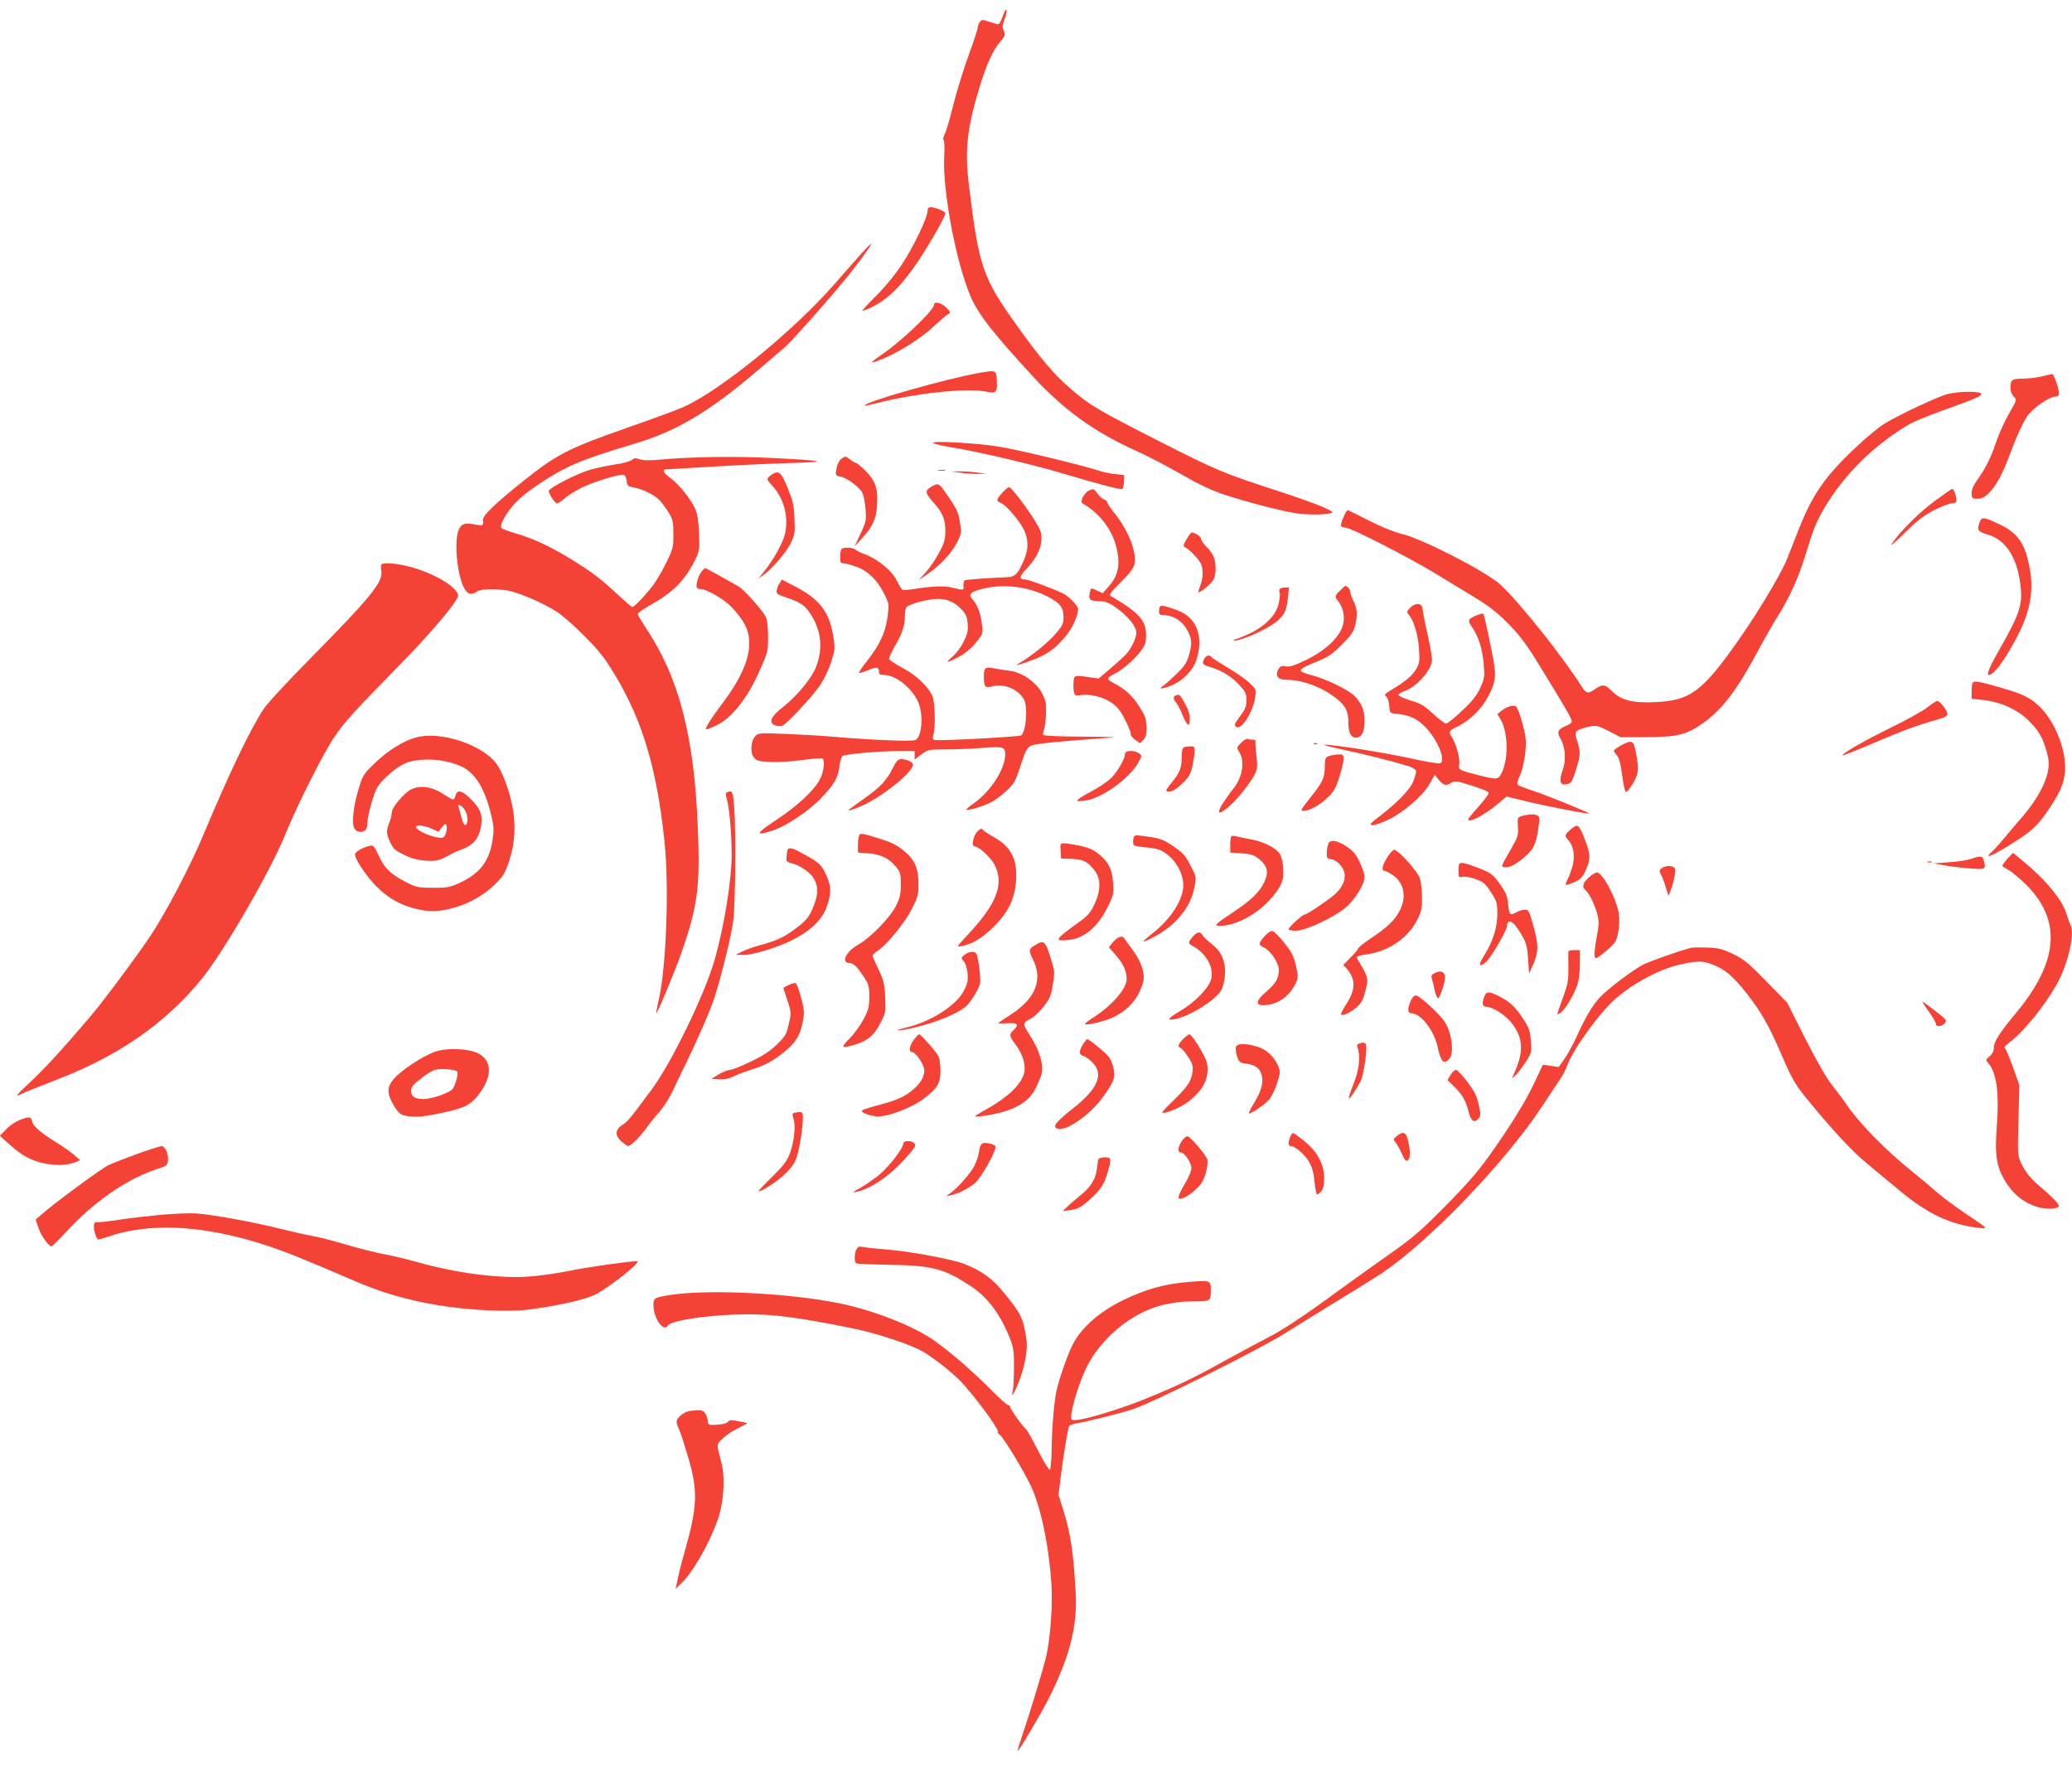 <?xml version="1.0" standalone="no"?>
<!DOCTYPE svg PUBLIC "-//W3C//DTD SVG 20010904//EN"
 "http://www.w3.org/TR/2001/REC-SVG-20010904/DTD/svg10.dtd">
<svg version="1.0" xmlns="http://www.w3.org/2000/svg"
 width="1280pt" height="1094pt" viewBox="0 0 1280 1094"
 preserveAspectRatio="xMidYMid meet">
<g transform="translate(0,1094) scale(0.1,-0.1)"
fill="#f44336" stroke="none">
<path d="M6196 10843 c-10 -29 -23 -53 -29 -53 -7 0 -32 7 -57 16 -41 14 -45
14 -57 -2 -7 -10 -13 -25 -13 -34 0 -10 -25 -86 -56 -171 -31 -85 -73 -221
-94 -304 -20 -82 -44 -164 -53 -182 -9 -17 -13 -34 -8 -37 5 -4 7 -50 4 -104
-11 -206 72 -650 162 -861 46 -110 140 -230 389 -500 192 -207 379 -341 632
-455 66 -29 190 -94 277 -144 119 -68 188 -101 280 -131 124 -41 315 -91 421
-110 65 -12 187 -13 225 -2 21 6 16 10 -45 38 -38 17 -148 56 -244 88 -380
124 -398 131 -765 317 -387 197 -433 224 -552 327 -102 88 -183 183 -329 387
-215 299 -237 365 -299 876 -26 211 -10 352 67 602 44 143 82 227 129 281 28
32 30 38 20 64 -10 22 -9 36 4 69 9 22 15 49 13 59 -3 11 -11 -2 -22 -34z"/>
<path d="M5730 9638 c0 -43 -88 -226 -160 -334 -46 -69 -106 -141 -162 -196
-49 -49 -85 -88 -79 -88 7 0 38 13 71 30 90 46 177 134 273 278 76 114 167
275 167 295 0 11 -64 37 -90 37 -14 0 -20 -7 -20 -22z"/>
<path d="M5329 9382 c-24 -26 -98 -110 -164 -186 -260 -300 -725 -678 -955
-776 -41 -17 -195 -74 -342 -125 -359 -126 -428 -162 -633 -325 -185 -148
-258 -219 -252 -247 6 -31 0 -33 -57 -22 -58 11 -80 1 -95 -42 -27 -77 -4
-286 39 -357 21 -35 45 -40 76 -17 25 19 142 20 215 1 78 -21 214 -82 284
-129 33 -22 110 -90 170 -151 91 -92 123 -134 187 -241 169 -282 256 -577 303
-1024 29 -274 12 -764 -34 -971 -11 -47 -18 -86 -16 -88 5 -6 115 258 155 373
100 289 116 406 101 770 -23 574 -117 931 -325 1242 -25 37 -46 73 -46 80 0 6
33 30 73 52 145 81 215 152 279 278 30 61 30 66 26 170 -3 81 -10 119 -25 153
-28 60 -105 155 -153 188 -39 27 -52 52 -27 52 6 0 129 8 272 16 143 9 361 19
485 23 263 7 237 15 -110 32 -221 11 -501 7 -687 -11 -64 -6 -102 -5 -122 3
-24 9 -33 8 -48 -5 -10 -8 -55 -21 -100 -27 -45 -7 -114 -21 -154 -32 -79 -22
-259 -114 -259 -132 0 -19 39 -77 51 -77 6 0 27 14 46 30 19 17 65 46 102 65
76 38 244 90 266 81 7 -2 15 -20 17 -38 3 -30 7 -33 44 -40 52 -8 132 -48 160
-80 12 -12 36 -45 53 -72 28 -46 31 -57 31 -136 0 -82 -2 -91 -44 -176 -24
-49 -60 -111 -81 -139 -46 -61 -116 -135 -128 -135 -5 0 -45 34 -89 75 -105
99 -171 148 -298 225 -128 78 -229 124 -332 154 -43 12 -83 27 -89 33 -7 7 -5
22 9 50 40 78 99 139 203 210 180 122 271 161 613 263 265 79 471 204 790 480
54 47 111 95 127 108 48 39 349 380 436 496 116 151 136 190 52 98z"/>
<path d="M5770 9057 c0 -34 -208 -232 -330 -313 -75 -51 -68 -55 22 -17 104
45 227 123 303 194 39 36 80 71 91 77 18 10 18 12 -10 41 -30 31 -76 42 -76
18z"/>
<path d="M6055 8637 c-195 -32 -731 -185 -713 -203 2 -2 37 6 78 16 225 59
546 94 662 72 75 -14 79 -10 76 68 -3 63 -5 64 -103 47z"/>
<path d="M12615 8615 c-27 -7 -80 -14 -116 -14 -72 -1 -79 -6 -79 -62 0 -16 9
-38 20 -49 20 -20 20 -20 -30 -107 -27 -47 -61 -123 -76 -167 -33 -99 -65
-164 -115 -235 -27 -37 -39 -65 -39 -88 0 -34 5 -37 50 -33 52 4 125 106 176
247 47 127 88 218 117 261 33 49 137 122 174 122 14 0 23 6 23 16 0 33 -32
124 -43 123 -7 -1 -34 -7 -62 -14z"/>
<path d="M12033 8506 c-59 -15 -286 -121 -386 -180 -79 -48 -262 -217 -345
-319 -82 -101 -133 -191 -192 -342 -28 -71 -60 -152 -71 -180 -36 -90 -178
-327 -295 -494 -228 -325 -301 -379 -520 -389 -142 -6 -210 12 -267 69 -43 43
-57 44 -109 8 -38 -27 -50 -24 -80 24 -114 181 -383 518 -499 625 -87 80 -476
280 -604 312 -48 11 -130 44 -205 82 -69 35 -128 65 -133 66 -10 5 -49 -86
-42 -98 3 -6 17 -10 29 -10 31 0 392 -185 551 -282 50 -30 126 -77 170 -103
151 -91 185 -115 254 -180 82 -78 131 -140 205 -260 191 -311 216 -355 216
-374 0 -6 -15 -17 -32 -24 -55 -23 -62 -39 -38 -80 29 -49 36 -130 16 -187
-28 -79 -20 -106 28 -94 22 5 30 19 51 86 29 93 30 107 9 178 -15 50 -15 55 1
66 10 7 40 18 68 24 49 10 54 9 126 -27 l74 -38 161 1 c191 1 246 15 349 88
117 83 207 203 338 446 39 74 94 169 120 211 70 108 132 247 172 379 48 157
66 203 114 286 124 212 315 400 533 526 25 14 108 48 185 76 222 80 255 94
255 108 0 18 -133 18 -207 0z"/>
<path d="M5765 8203 c6 -6 60 -18 120 -28 136 -21 478 -101 645 -150 277 -82
395 -113 404 -105 5 5 9 26 10 47 l1 38 -55 6 c-31 3 -78 13 -105 22 -105 34
-485 126 -605 146 -138 24 -432 40 -415 24z"/>
<path d="M5194 8102 c-12 -10 -24 -36 -27 -59 -7 -39 -6 -41 24 -47 41 -8 117
-64 136 -100 8 -15 17 -61 20 -102 5 -68 4 -77 -31 -151 l-36 -78 41 45 c70
76 92 123 97 206 7 105 -10 154 -71 215 -27 27 -54 49 -59 49 -5 0 -21 9 -35
20 -31 24 -32 24 -59 2z"/>
<path d="M5798 8033 c12 -2 30 -2 40 0 9 3 -1 5 -23 4 -22 0 -30 -2 -17 -4z"/>
<path d="M5930 8020 c30 -5 80 -8 110 -8 l55 1 -55 7 c-30 5 -80 8 -110 8
l-55 -1 55 -7z"/>
<path d="M4762 8004 c-28 -20 -28 -26 6 -61 73 -79 104 -190 83 -295 -12 -58
-69 -161 -130 -238 l-36 -44 31 22 c54 37 141 139 169 197 25 51 27 62 23 152
-4 85 -10 110 -43 191 -41 99 -55 110 -103 76z"/>
<path d="M5761 7937 c-49 -25 -48 -41 1 -96 61 -68 78 -107 78 -181 0 -52 -6
-73 -37 -132 -20 -38 -57 -93 -82 -121 l-46 -51 64 44 c77 54 143 127 177 196
23 47 24 56 15 112 -11 68 -17 82 -75 167 -55 81 -57 82 -95 62z"/>
<path d="M6191 7895 c-36 -41 -38 -51 -12 -60 32 -10 121 -113 148 -171 30
-67 27 -129 -13 -210 -30 -64 -47 -78 -93 -80 -141 -6 -254 -15 -262 -20 -5
-3 -8 -18 -7 -32 3 -30 1 -30 -72 -12 -45 12 -122 9 -234 -9 -32 -5 -63 -8
-70 -5 -6 2 -22 28 -36 57 -29 60 -117 133 -196 162 -27 10 -53 23 -59 29 -14
15 -78 17 -87 3 -4 -7 -8 -29 -8 -49 0 -32 3 -38 20 -38 11 0 46 -9 77 -20 72
-25 134 -84 175 -168 31 -62 31 -64 21 -143 -13 -97 -50 -176 -128 -274 -31
-38 -52 -71 -47 -73 5 -1 30 7 56 18 52 22 66 20 66 -11 0 -15 7 -19 30 -19
73 0 173 -79 212 -167 34 -77 24 -216 -17 -235 -23 -10 -263 -1 -527 22 -58 5
-182 12 -275 16 -162 6 -169 6 -187 -14 -28 -32 -33 -102 -9 -131 17 -21 30
-25 99 -28 43 -3 132 2 198 11 65 9 122 13 127 10 16 -10 9 -77 -13 -123 -33
-69 -138 -168 -273 -257 -129 -85 -134 -102 -19 -64 89 30 228 125 307 210 74
80 93 114 103 187 3 29 12 57 18 62 15 12 229 31 350 31 l96 0 0 -26 0 -26 42
31 c41 31 44 31 162 31 67 1 168 5 226 10 115 9 130 5 130 -39 0 -94 -93 -236
-205 -312 -19 -13 -35 -27 -35 -31 0 -9 86 15 140 39 25 11 71 43 102 72 53
49 59 58 93 162 33 99 40 111 68 123 29 12 171 26 452 46 95 6 77 7 -132 9
-134 0 -244 5 -247 10 -4 5 -2 21 4 36 6 15 11 59 12 99 2 60 -2 79 -25 124
-35 66 -123 128 -195 137 -26 3 -69 10 -96 15 -61 13 -69 6 -68 -56 0 -57 9
-66 49 -55 73 21 165 -17 199 -81 24 -46 14 -187 -16 -221 -8 -9 -502 -35
-534 -29 -14 3 -16 9 -9 35 14 56 8 209 -9 242 -34 63 -99 124 -180 167 -44
24 -83 49 -85 56 -3 6 13 42 35 80 44 74 62 126 62 187 0 22 4 46 9 53 12 19
135 52 194 52 59 0 103 -19 147 -65 27 -28 34 -44 38 -88 3 -45 -1 -63 -26
-114 -17 -33 -48 -74 -69 -91 -49 -40 -34 -40 42 1 38 20 75 52 103 86 44 54
44 56 38 113 -7 67 -28 123 -58 155 -29 31 -13 47 65 66 126 31 275 14 395
-47 80 -40 102 -68 102 -130 0 -38 -6 -52 -51 -104 -43 -51 -158 -144 -224
-180 -29 -17 -15 -14 46 7 118 40 170 74 241 159 42 49 78 128 78 171 0 18
-57 76 -92 94 -60 30 -215 87 -236 87 -38 0 -35 22 11 68 58 60 90 125 91 183
1 38 -7 58 -44 117 -61 96 -143 201 -156 202 -7 0 -26 -16 -43 -35z"/>
<path d="M6723 7907 c-12 -7 -28 -25 -35 -41 -10 -26 -10 -31 6 -40 100 -60
173 -154 201 -261 28 -109 15 -180 -46 -248 l-37 -42 -36 17 c-36 17 -36 17
-42 -6 -12 -49 -3 -59 53 -60 44 -1 61 -7 110 -42 70 -49 123 -115 123 -152 0
-33 -31 -99 -62 -132 -13 -14 -56 -54 -97 -89 l-74 -63 -51 7 c-99 15 -101 15
-104 -29 -2 -22 -1 -50 3 -63 5 -21 10 -23 39 -18 55 11 143 -11 195 -48 35
-25 55 -51 83 -107 21 -41 36 -80 34 -86 -3 -6 9 -22 26 -34 l30 -22 21 20
c16 17 20 33 19 80 -1 53 -6 68 -46 130 -43 67 -87 107 -164 146 -38 20 -35
29 20 57 48 25 121 89 160 143 23 32 28 49 28 94 0 88 -45 138 -215 238 -16 9
-10 18 57 85 51 50 79 86 85 109 20 73 -37 217 -128 327 -21 26 -39 53 -39 60
0 6 -9 14 -20 18 -11 3 -29 19 -40 36 -23 31 -24 32 -57 16z"/>
<path d="M11955 7847 c-98 -72 -211 -184 -265 -262 -18 -26 9 -4 75 61 83 82
120 110 185 143 45 23 93 41 106 41 12 0 26 5 29 10 7 12 -13 80 -24 80 -4 0
-52 -33 -106 -73z"/>
<path d="M12230 7714 c-19 -49 -13 -58 50 -77 110 -32 179 -137 201 -306 16
-126 -1 -177 -132 -409 -57 -99 -79 -152 -64 -152 32 0 93 81 172 229 81 152
107 280 84 417 -28 166 -74 233 -200 290 -88 41 -99 41 -111 8z"/>
<path d="M7330 7608 c-23 -41 -23 -42 -4 -52 29 -17 85 -77 95 -103 13 -36 11
-89 -6 -130 -8 -20 -13 -38 -11 -41 7 -7 73 46 90 73 20 30 21 105 2 148 -7
18 -28 45 -45 61 -17 17 -31 37 -31 46 0 15 -37 40 -59 40 -4 0 -18 -19 -31
-42z"/>
<path d="M2357 7453 c-4 -3 -4 -22 -1 -42 10 -67 -65 -160 -436 -536 -141
-143 -273 -285 -292 -316 -83 -126 -215 -403 -370 -773 -81 -195 -235 -488
-330 -630 -89 -132 -300 -416 -375 -502 -174 -204 -279 -318 -366 -399 -92
-86 -100 -97 -47 -70 16 8 110 46 209 84 384 148 669 346 893 618 138 169 429
670 523 904 72 176 226 483 296 589 62 94 119 157 440 485 176 181 329 364
329 395 0 51 -153 142 -304 180 -78 20 -157 26 -169 13z"/>
<path d="M4336 7411 c-20 -22 -40 -87 -31 -101 3 -6 15 -10 27 -10 33 0 140
-62 184 -107 23 -24 56 -63 72 -89 80 -120 42 -285 -114 -494 -84 -112 -119
-168 -112 -176 2 -2 31 9 64 25 96 45 195 172 271 347 46 105 48 112 48 204
-1 64 -6 103 -15 121 -25 44 -133 165 -165 184 -49 29 -203 115 -208 115 -2 0
-12 -8 -21 -19z"/>
<path d="M4816 7337 c-8 -12 -16 -32 -18 -45 -3 -20 5 -26 63 -45 86 -29 114
-48 149 -105 64 -101 75 -210 31 -323 -26 -68 -117 -179 -204 -247 -75 -58
-92 -97 -49 -113 13 -5 33 -7 43 -4 27 9 189 183 237 254 23 35 53 99 67 143
25 80 25 80 10 171 -24 140 -87 219 -234 294 l-81 42 -14 -22z"/>
<path d="M8278 7291 c-32 -30 -33 -38 -15 -60 32 -37 46 -95 35 -145 -16 -76
-103 -161 -225 -221 -76 -37 -104 -46 -130 -42 -29 5 -35 2 -47 -21 -20 -39
-1 -62 52 -62 99 0 224 -47 310 -117 56 -45 72 -79 72 -151 0 -67 22 -99 60
-87 27 9 40 43 40 107 0 58 -21 107 -62 148 -39 39 -176 105 -263 128 -45 11
-70 23 -70 31 0 9 37 29 90 50 78 31 100 45 162 106 55 54 74 80 83 115 18 66
15 110 -9 157 -11 23 -21 51 -21 62 0 14 -24 36 -33 30 -1 -1 -14 -13 -29 -28z"/>
<path d="M7905 7300 c-3 -5 -3 -15 0 -20 4 -6 1 -35 -5 -65 -15 -74 -83 -144
-185 -191 -41 -19 -79 -34 -86 -34 -7 0 -10 -3 -6 -6 9 -9 104 24 177 63 117
61 146 97 156 196 l7 67 -26 0 c-14 0 -29 -4 -32 -10z"/>
<path d="M8711 7185 c-21 -23 -22 -27 -8 -43 31 -35 58 -126 63 -212 5 -76 3
-89 -18 -125 -24 -40 -69 -78 -154 -128 -40 -24 -44 -30 -31 -40 10 -7 17 -31
19 -57 3 -40 6 -45 28 -48 91 -9 131 -24 183 -72 81 -74 145 -220 103 -236 -9
-3 -89 10 -178 30 -159 35 -483 87 -536 85 -15 0 36 -14 113 -30 129 -27 296
-69 405 -102 25 -8 46 -21 48 -30 2 -8 -7 -38 -18 -66 -23 -53 -97 -129 -210
-216 -53 -40 -61 -50 -44 -53 11 -2 54 12 95 31 96 45 220 151 261 225 l31 55
26 -32 c29 -34 46 -38 77 -17 19 13 32 12 124 -17 57 -18 105 -37 107 -44 2
-6 -25 -44 -61 -84 -37 -40 -66 -77 -66 -82 0 -24 101 28 177 92 l60 50 119
-29 c112 -28 386 -81 391 -76 5 4 -255 110 -342 139 -49 16 -94 33 -99 38 -6
6 -1 26 12 55 26 53 45 181 36 239 -11 72 -47 187 -61 192 -20 8 -57 -4 -87
-28 l-26 -21 19 -31 c46 -75 51 -233 12 -323 -23 -52 -28 -53 -144 -24 -120
30 -130 35 -123 66 8 30 -17 125 -45 170 -22 36 -20 39 47 72 69 35 142 109
179 182 44 86 48 118 32 215 -13 76 -58 286 -63 293 -5 7 -73 -19 -84 -33 -8
-10 -5 -22 14 -50 40 -58 64 -136 72 -227 6 -79 5 -89 -21 -147 -22 -47 -47
-80 -112 -141 -46 -44 -91 -80 -100 -80 -8 0 -44 27 -80 60 -54 51 -75 63
-138 82 -41 12 -75 28 -75 34 0 7 15 17 33 23 70 23 158 115 172 181 4 16 -5
77 -21 146 -15 66 -30 139 -33 164 -5 39 -9 45 -31 48 -16 1 -33 -7 -49 -23z"/>
<path d="M7167 7194 c-4 -4 -7 -18 -7 -31 0 -17 6 -23 24 -23 66 0 127 -41
157 -105 23 -49 23 -76 3 -146 -12 -42 -29 -67 -73 -110 -31 -30 -67 -63 -80
-72 -38 -25 -22 -27 38 -5 77 29 144 98 165 170 41 142 -4 254 -119 297 -73
27 -99 33 -108 25z"/>
<path d="M7440 6871 c-16 -31 -12 -37 33 -51 73 -22 131 -56 180 -109 42 -45
47 -55 47 -97 0 -39 -7 -56 -40 -100 -33 -44 -37 -54 -25 -64 32 -26 107 91
119 184 6 48 5 50 -36 88 -24 22 -84 64 -135 94 -50 30 -95 58 -98 64 -10 16
-34 11 -45 -9z"/>
<path d="M12187 6723 c-4 -3 -7 -27 -7 -53 l0 -47 66 -7 c109 -11 215 -58 283
-125 66 -64 92 -110 116 -200 13 -49 14 -73 6 -118 -15 -77 -73 -181 -156
-277 -39 -44 -90 -106 -115 -136 -25 -30 -58 -67 -75 -82 -49 -44 -10 -32 88
28 152 93 189 125 255 222 72 105 97 158 107 228 18 133 -58 331 -164 427 -56
51 -103 72 -243 112 -125 36 -150 40 -161 28z"/>
<path d="M7263 6643 c-17 -6 -16 -23 3 -44 8 -9 26 -43 39 -75 29 -72 45 -80
45 -25 0 28 -10 60 -31 96 -31 55 -34 58 -56 48z"/>
<path d="M11905 6569 c-27 -22 -129 -78 -225 -125 -162 -79 -306 -162 -297
-171 2 -2 88 32 190 76 179 77 278 113 400 147 43 12 57 20 57 34 0 22 -47 80
-63 79 -7 0 -34 -18 -62 -40z"/>
<path d="M2570 6384 c-78 -21 -174 -81 -256 -160 -68 -66 -73 -73 -99 -159
-32 -103 -43 -211 -26 -243 13 -24 50 -29 69 -10 7 7 12 27 12 45 0 45 38 181
61 219 29 48 115 123 167 146 92 41 258 31 362 -22 80 -41 138 -140 176 -302
15 -65 16 -89 7 -147 -20 -131 -77 -206 -202 -265 -61 -28 -74 -31 -166 -31
-95 1 -103 2 -170 37 -93 48 -130 84 -166 163 -29 61 -33 64 -57 59 -40 -10
-82 -33 -88 -49 -9 -22 65 -134 131 -201 73 -72 135 -108 230 -135 91 -25 155
-24 253 4 99 29 179 75 253 147 49 48 59 66 84 140 37 111 43 225 20 340 -21
105 -63 215 -99 263 -91 119 -348 202 -496 161z"/>
<path d="M7667 6351 c-27 -27 -28 -31 -14 -53 39 -59 25 -155 -32 -228 -109
-140 -121 -193 -26 -110 54 47 141 158 161 206 12 27 13 50 5 111 -5 43 -7 81
-5 85 3 4 -4 8 -15 8 -10 0 -25 2 -33 5 -7 2 -26 -8 -41 -24z"/>
<path d="M10035 6346 c-16 -8 -39 -21 -50 -29 -18 -14 -19 -17 -4 -34 22 -24
29 -50 43 -152 6 -47 16 -86 21 -85 6 0 25 25 43 54 35 60 38 87 18 190 -13
71 -22 78 -71 56z"/>
<path d="M8118 6343 c7 -3 16 -2 19 1 4 3 -2 6 -13 5 -11 0 -14 -3 -6 -6z"/>
<path d="M7313 6323 c-8 -3 -13 -25 -13 -58 0 -66 -11 -97 -54 -150 -49 -61
-51 -65 -21 -65 18 0 43 16 77 48 42 40 52 57 64 107 7 33 14 75 14 93 0 29
-3 32 -27 31 -16 0 -34 -3 -40 -6z"/>
<path d="M6950 6282 c0 -31 -50 -116 -90 -153 -22 -20 -70 -52 -107 -72 -38
-20 -77 -43 -88 -52 -19 -15 -17 -16 32 -12 101 8 284 138 338 241 20 37 20
38 1 52 -29 21 -86 19 -86 -4z"/>
<path d="M8210 6269 c-23 -8 -25 -14 -26 -67 0 -68 -13 -94 -94 -196 -54 -68
-58 -76 -38 -76 38 1 100 35 150 83 39 38 51 59 72 127 14 44 26 94 26 111 0
26 -3 29 -32 28 -18 0 -44 -5 -58 -10z"/>
<path d="M5517 6198 c-39 -79 -77 -120 -182 -194 -52 -37 -95 -68 -95 -70 0
-7 68 18 114 42 131 68 286 198 286 240 0 16 -39 34 -74 34 -18 0 -29 -12 -49
-52z"/>
<path d="M2544 6065 c-45 -20 -124 -113 -124 -146 0 -15 -7 -43 -15 -62 -20
-48 -19 -69 6 -122 18 -38 31 -50 83 -75 43 -22 83 -33 132 -37 69 -5 91 0
164 42 14 8 47 22 74 32 56 21 91 61 104 121 18 77 5 119 -53 179 -57 59 -91
69 -101 28 -3 -14 -10 -25 -15 -25 -5 0 -34 17 -65 37 -63 42 -136 53 -190 28z
m335 -144 c14 -33 12 -73 -5 -78 -6 -2 -15 16 -21 39 -6 24 -15 54 -19 67 -6
21 -5 22 13 13 11 -6 26 -24 32 -41z m-119 -99 c0 -16 -6 -36 -13 -46 -11 -15
-19 -16 -62 -6 -52 12 -115 45 -115 61 0 15 53 10 97 -11 l43 -19 17 24 c24
32 33 31 33 -3z"/>
<path d="M4486 6041 c-3 -5 -1 -22 4 -37 15 -47 30 -215 30 -345 0 -158 -47
-447 -107 -654 -62 -214 -266 -634 -390 -800 -130 -175 -147 -196 -180 -216
-44 -28 -45 -67 -2 -103 17 -14 34 -26 39 -26 16 0 69 51 107 103 20 29 59 77
86 107 26 30 64 89 83 130 19 41 50 107 69 145 85 172 165 357 190 435 48 155
104 384 115 474 13 110 17 541 6 689 -7 94 -10 107 -26 107 -11 0 -21 -4 -24
-9z"/>
<path d="M9404 5899 c-30 -8 -30 -9 -27 -66 4 -55 1 -63 -51 -153 -54 -93 -54
-95 -31 -98 30 -4 68 16 123 63 55 48 70 77 84 170 10 65 10 78 -3 86 -17 11
-54 10 -95 -2z"/>
<path d="M9701 5814 c-36 -30 -38 -38 -12 -65 31 -34 42 -97 27 -154 -7 -28
-21 -65 -30 -83 -10 -19 -15 -36 -13 -39 3 -2 26 5 51 16 39 17 51 29 71 73
32 68 31 102 -2 185 -40 104 -45 107 -92 67z"/>
<path d="M6031 5794 c-22 -29 -29 -84 -9 -84 26 0 99 -68 123 -114 59 -117 13
-238 -161 -425 -77 -83 -78 -83 -44 -76 68 14 118 43 189 110 97 92 141 181
148 298 8 127 -32 206 -134 263 -35 20 -65 40 -69 45 -9 15 -22 10 -43 -17z"/>
<path d="M5306 5774 c-3 -9 -6 -35 -6 -58 l0 -43 65 -5 c77 -7 128 -31 169
-82 28 -34 31 -45 31 -109 0 -59 -5 -83 -29 -132 -36 -73 -159 -199 -237 -243
-74 -42 -105 -111 -51 -112 25 -1 44 -19 85 -80 34 -50 37 -60 37 -127 0 -63
-4 -80 -35 -140 -20 -37 -59 -92 -88 -120 -56 -58 -52 -62 34 -37 79 24 119
57 158 134 33 65 34 69 29 162 -4 83 -10 104 -42 171 -20 41 -36 79 -36 84 0
4 14 17 31 28 56 36 168 173 211 258 38 74 42 89 42 153 0 100 -22 152 -91
208 -43 36 -76 52 -153 76 -113 35 -116 35 -124 14z"/>
<path d="M7007 5773 c-4 -3 -7 -18 -7 -33 0 -26 2 -27 69 -34 86 -8 109 -16
156 -57 50 -44 85 -116 85 -177 0 -91 -77 -211 -195 -302 -30 -23 -53 -45 -51
-47 3 -3 39 15 82 38 127 73 211 180 233 298 12 62 12 64 -21 127 -36 71 -48
85 -125 136 -40 27 -68 38 -128 47 -89 13 -90 13 -98 4z"/>
<path d="M7607 5773 c-4 -3 -7 -27 -7 -53 l0 -47 71 -5 c59 -5 76 -10 107 -35
52 -43 61 -81 32 -143 -29 -62 -82 -113 -197 -189 -102 -67 -116 -81 -80 -81
100 0 230 69 317 167 67 76 83 116 77 190 -2 35 -12 74 -20 87 -25 38 -104 78
-183 91 -39 7 -80 16 -91 19 -11 3 -22 3 -26 -1z"/>
<path d="M8211 5736 c-7 -8 -13 -34 -14 -58 -2 -40 0 -43 25 -46 35 -4 76 -46
84 -87 8 -45 -18 -96 -69 -138 -59 -47 -164 -117 -177 -117 -13 0 -100 -79
-100 -91 0 -5 21 -9 46 -9 61 0 237 83 312 147 53 46 112 143 112 185 0 29
-40 121 -63 147 -53 57 -135 93 -156 67z"/>
<path d="M6552 5683 l3 -47 62 -2 c73 -3 101 -16 142 -68 43 -54 43 -125 2
-213 -24 -51 -41 -71 -93 -108 -154 -111 -159 -121 -68 -112 96 8 182 80 242
202 38 77 39 83 34 154 -7 85 -27 124 -90 176 -32 26 -61 38 -115 50 -40 8
-84 15 -97 15 -24 0 -25 -3 -22 -47z"/>
<path d="M4867 5693 c-5 -8 -10 -50 -8 -69 1 -6 15 -14 33 -18 48 -10 115 -56
137 -97 26 -46 26 -90 1 -157 -29 -76 -45 -96 -114 -148 -71 -54 -113 -74
-220 -103 -43 -12 -94 -30 -114 -41 l-37 -19 51 -1 c53 0 212 48 294 90 121
61 191 129 219 213 28 80 26 125 -5 191 -31 65 -39 73 -131 125 -71 40 -97 48
-106 34z"/>
<path d="M8570 5643 c-32 -50 -38 -83 -17 -83 8 0 32 -13 55 -29 67 -49 82
-132 39 -217 -30 -58 -75 -102 -181 -173 -42 -28 -76 -56 -76 -61 0 -5 -21
-30 -46 -55 l-46 -47 20 -21 c57 -64 58 -129 1 -217 -22 -34 -38 -65 -35 -67
11 -11 54 8 93 41 35 30 43 46 58 104 15 63 15 72 1 106 -9 21 -25 50 -36 67
-12 16 -19 33 -16 38 3 4 27 11 53 14 135 16 260 100 317 212 27 52 31 70 31
140 0 44 -7 98 -14 120 -15 43 -134 175 -158 175 -7 0 -27 -21 -43 -47z"/>
<path d="M12401 5635 c-17 -20 -31 -39 -31 -43 0 -4 17 -16 38 -27 20 -11 69
-52 108 -90 222 -221 202 -477 -64 -796 -103 -124 -135 -176 -135 -213 0 -20
-9 -37 -26 -52 -25 -21 -25 -23 -9 -41 51 -56 69 -184 54 -383 -15 -195 -3
-267 65 -368 45 -67 104 -112 179 -137 55 -18 131 -17 138 3 4 13 -38 56 -140
143 -34 30 -65 69 -83 105 -33 65 -32 53 -24 344 l4 155 -39 110 c-22 61 -44
114 -50 118 -7 5 0 16 19 30 92 67 226 231 304 372 66 120 109 305 83 358 -6
12 -18 45 -27 74 -24 77 -110 186 -224 286 -56 48 -103 87 -105 87 -2 0 -18
-16 -35 -35z"/>
<path d="M12175 5633 c-21 -7 -82 -17 -135 -20 l-95 -7 65 -12 c36 -7 107 -15
158 -19 100 -8 102 -7 86 53 -7 25 -22 26 -79 5z"/>
<path d="M11908 5613 c6 -2 18 -2 25 0 6 3 1 5 -13 5 -14 0 -19 -2 -12 -5z"/>
<path d="M9010 5564 c0 -45 1 -46 27 -41 15 3 51 -4 81 -15 46 -17 59 -28 93
-81 36 -56 39 -65 39 -133 0 -83 -29 -175 -81 -256 -38 -60 -34 -79 9 -43 33
28 132 197 132 227 0 26 19 32 40 13 11 -10 34 -43 52 -74 27 -48 33 -69 38
-146 l6 -90 22 49 c37 82 38 124 6 241 -27 98 -31 105 -54 105 -14 -1 -36 -7
-50 -15 -41 -24 -47 -18 -53 46 -4 49 -13 72 -42 114 -50 73 -62 82 -151 116
-109 40 -114 39 -114 -17z"/>
<path d="M10266 5577 c-16 -12 -17 -17 -6 -38 8 -13 21 -49 30 -79 l17 -55 12
30 c20 49 34 122 28 139 -8 20 -56 21 -81 3z"/>
<path d="M9815 5519 c-38 -34 -44 -59 -19 -80 22 -18 59 -95 73 -152 9 -39 9
-63 -4 -129 -17 -91 -19 -138 -6 -138 12 0 99 72 116 97 26 38 37 143 20 206
-26 98 -99 227 -130 227 -8 0 -30 -14 -50 -31z"/>
<path d="M7811 5155 c-38 -43 -38 -52 -6 -67 43 -19 95 -96 95 -140 0 -53 -19
-85 -79 -136 -61 -52 -68 -82 -18 -82 87 0 161 51 203 138 14 31 14 40 0 105
-14 60 -25 83 -72 142 -31 39 -64 71 -73 73 -11 2 -31 -12 -50 -33z"/>
<path d="M7373 5158 c-34 -39 -35 -46 -6 -62 87 -46 137 -140 113 -212 -18
-53 -101 -138 -183 -186 -83 -50 -93 -63 -43 -55 87 14 249 113 289 177 11 18
21 56 24 93 7 84 -20 149 -83 196 -25 19 -49 42 -55 53 -13 24 -31 23 -56 -4z"/>
<path d="M6914 5150 c-12 -5 -31 -20 -42 -35 l-22 -27 45 -52 c44 -49 65 -96
65 -144 0 -60 -89 -163 -204 -237 -32 -20 -55 -39 -53 -42 10 -10 124 18 176
43 94 46 153 115 182 213 15 51 -8 127 -63 201 -24 32 -47 65 -53 73 -7 11
-16 13 -31 7z"/>
<path d="M6393 5100 c-38 -23 -40 -32 -13 -85 64 -126 19 -242 -134 -342 -39
-25 -74 -49 -79 -53 -4 -3 20 -4 53 -2 66 5 78 -8 40 -43 -27 -25 -25 -38 15
-90 35 -47 55 -99 55 -148 0 -79 -92 -173 -258 -262 -28 -16 -50 -30 -48 -33
3 -2 38 1 78 8 161 27 252 78 296 167 16 32 33 73 37 90 12 57 -13 142 -67
227 -53 83 -53 86 2 114 18 9 53 42 77 73 39 50 46 67 57 137 13 79 12 83 -16
171 -32 100 -39 105 -95 71z"/>
<path d="M10445 5084 c-70 -18 -249 -81 -295 -104 -61 -31 -217 -149 -266
-201 -45 -48 -93 -129 -142 -239 -24 -52 -59 -117 -78 -143 l-35 -49 -49 7
-49 7 -50 -107 c-57 -121 -153 -277 -286 -462 -64 -90 -140 -177 -265 -303
-153 -155 -197 -193 -350 -301 -96 -67 -240 -171 -320 -229 -198 -146 -342
-241 -430 -285 -41 -21 -160 -85 -264 -142 -192 -107 -296 -157 -512 -244
-134 -54 -349 -119 -404 -122 -34 -2 -35 -1 -32 33 6 60 51 202 91 286 87 182
278 342 467 390 70 17 124 24 194 24 108 0 110 1 110 68 0 63 -2 63 -136 52
-152 -12 -267 -45 -413 -116 -142 -70 -254 -170 -306 -274 -31 -61 -86 -220
-99 -285 -15 -75 -27 -221 -29 -345 -1 -74 -6 -137 -11 -140 -5 -3 -30 36 -56
85 -61 119 -83 157 -96 170 -23 20 -94 122 -94 133 0 7 -6 12 -13 12 -7 0 -55
43 -107 96 -105 106 -247 230 -345 299 -128 92 -380 191 -595 234 -306 62
-795 86 -1030 52 -111 -17 -115 -20 -113 -71 4 -81 63 -161 88 -120 21 34 273
70 497 70 163 0 309 -19 642 -86 151 -30 370 -103 441 -146 86 -53 200 -146
252 -206 108 -124 227 -292 207 -292 -3 0 3 -8 15 -17 24 -21 137 -206 187
-308 63 -129 116 -384 130 -625 7 -124 -8 -320 -32 -430 -17 -73 -99 -345
-149 -492 -18 -54 -31 -98 -30 -98 9 0 149 238 198 335 126 254 174 441 162
645 -13 247 -31 365 -76 509 l-30 95 16 130 c20 151 42 282 50 296 3 5 22 12
43 16 91 16 284 65 362 92 130 45 777 369 925 463 72 45 222 138 335 207 113
69 232 143 265 165 293 197 756 678 985 1022 62 94 120 181 129 195 9 14 25
46 34 71 38 102 206 332 302 413 118 101 279 184 407 210 100 21 127 20 188
-3 75 -29 126 -72 206 -173 93 -118 139 -199 219 -383 72 -167 85 -188 192
-316 134 -163 252 -287 336 -357 45 -37 137 -114 205 -170 168 -140 310 -207
478 -227 71 -9 71 -9 -70 85 -60 40 -141 100 -180 134 -39 34 -102 87 -141
118 -173 138 -341 309 -425 434 -18 27 -57 78 -85 114 -33 41 -93 146 -164
286 l-111 220 -128 131 c-109 112 -138 136 -204 168 -66 32 -87 38 -160 41
-45 1 -92 1 -103 -2z"/>
<path d="M9689 5063 c-1 -5 -1 -48 0 -98 1 -77 -3 -102 -29 -175 -48 -134 -46
-124 -21 -108 27 16 84 110 105 173 10 27 16 80 16 130 l0 85 -35 0 c-19 0
-36 -3 -36 -7z"/>
<path d="M5959 5041 c-23 -18 -23 -20 -6 -39 11 -12 21 -43 24 -74 4 -45 1
-62 -21 -106 -46 -91 -197 -190 -349 -228 -90 -22 -80 -28 14 -9 149 31 311
98 355 146 31 35 70 100 78 132 6 24 -6 134 -20 180 -7 23 -46 22 -75 -2z"/>
<path d="M8862 4928 c-18 -9 -22 -17 -17 -32 4 -12 12 -45 18 -74 6 -29 16
-51 21 -49 6 2 19 31 30 66 27 84 7 117 -52 89z"/>
<path d="M4873 4855 c-18 -8 -33 -16 -33 -19 0 -3 11 -38 25 -79 23 -71 24
-74 8 -142 -14 -64 -20 -75 -73 -127 -43 -42 -85 -70 -163 -107 -58 -28 -115
-51 -127 -51 -13 0 -44 -12 -69 -27 l-46 -28 47 -3 c31 -2 59 3 85 16 21 11
69 29 107 41 94 30 140 55 213 114 70 57 99 104 114 194 9 50 7 70 -13 142
-13 47 -27 86 -33 87 -5 2 -25 -3 -42 -11z"/>
<path d="M9170 4784 c-17 -43 -13 -64 13 -64 40 -1 120 -53 159 -105 67 -88
71 -171 17 -294 l-19 -44 21 19 c12 10 40 46 62 79 38 59 39 61 34 133 -5 65
-10 81 -48 138 -47 73 -81 105 -150 140 -61 30 -77 30 -89 -2z"/>
<path d="M8714 4755 c-20 -48 -18 -75 4 -75 58 0 139 -103 162 -203 21 -98 39
-117 73 -79 24 26 22 108 -4 179 -17 47 -36 72 -102 136 -44 42 -89 77 -99 77
-12 0 -24 -12 -34 -35z"/>
<path d="M11876 4749 c4 -8 25 -38 46 -68 21 -30 38 -60 38 -68 0 -19 34 -16
54 5 15 18 12 22 -66 82 -44 35 -77 57 -72 49z"/>
<path d="M5646 4517 c-29 -38 -34 -77 -11 -77 22 0 75 -79 75 -112 0 -39 -22
-79 -65 -116 -52 -46 -103 -69 -213 -98 -53 -14 -101 -29 -106 -34 -11 -11 33
-30 86 -37 58 -8 219 51 293 108 87 66 105 97 105 178 -1 36 -6 75 -13 87 -17
30 -109 134 -118 134 -5 0 -19 -15 -33 -33z"/>
<path d="M7309 4521 c-32 -33 -36 -49 -14 -57 8 -3 28 -28 46 -55 28 -44 31
-55 25 -96 -7 -54 -34 -92 -125 -180 -36 -34 -63 -64 -61 -66 14 -12 114 30
164 69 93 73 129 148 112 237 -7 37 -92 177 -108 177 -5 0 -23 -13 -39 -29z"/>
<path d="M6690 4488 c-26 -43 -25 -65 3 -72 12 -3 37 -21 56 -40 72 -74 33
-163 -123 -286 -107 -84 -129 -115 -90 -124 55 -14 202 90 280 200 70 97 78
123 59 189 -14 47 -25 62 -83 110 -36 30 -70 55 -74 55 -5 0 -17 -15 -28 -32z"/>
<path d="M8397 4493 c-14 -4 -16 -10 -10 -26 19 -52 9 -140 -26 -225 -18 -45
-31 -85 -29 -88 6 -5 45 53 72 103 22 44 47 225 32 235 -6 4 -13 7 -16 7 -3
-1 -13 -3 -23 -6z"/>
<path d="M7635 4471 c-3 -10 0 -36 7 -57 12 -35 17 -40 53 -45 55 -7 80 -23
95 -59 19 -46 6 -104 -39 -178 -22 -36 -38 -68 -36 -70 7 -8 95 51 123 82 16
18 39 64 51 103 21 64 21 73 8 105 -26 61 -73 105 -132 122 -74 22 -122 21
-130 -3z"/>
<path d="M2681 4440 c-73 -27 -204 -114 -247 -164 -45 -52 -45 -92 -1 -166 36
-60 50 -67 142 -69 59 -1 248 40 297 64 48 25 75 52 114 116 54 90 44 169 -28
209 -59 33 -201 39 -277 10z m142 -119 c12 -12 -12 -97 -32 -114 -26 -23 -128
-57 -172 -57 -56 0 -79 14 -79 50 0 24 11 38 58 75 31 25 71 50 87 55 32 10
125 4 138 -9z"/>
<path d="M8961 4299 l-19 -31 43 -43 c50 -49 69 -83 86 -148 15 -61 34 -77 59
-51 18 18 19 23 5 88 -12 56 -25 82 -70 142 -31 41 -62 74 -70 74 -9 0 -24
-14 -34 -31z"/>
<path d="M4903 4064 c-8 -4 -9 -13 -1 -36 15 -42 4 -142 -22 -213 -19 -49 -39
-76 -112 -147 -49 -49 -87 -88 -83 -88 24 0 117 61 165 108 46 45 62 69 74
112 18 59 35 172 36 233 0 32 -3 37 -22 36 -13 0 -28 -3 -35 -5z"/>
<path d="M150 4031 c-45 -14 -84 -38 -118 -74 l-33 -34 51 -46 c83 -75 136
-105 217 -123 78 -17 143 -15 198 6 l30 12 -40 35 c-22 19 -74 55 -115 80 -89
55 -138 98 -142 126 -4 24 -14 28 -48 18z"/>
<path d="M7970 3914 c-14 -35 -12 -54 3 -54 26 0 87 -52 113 -96 19 -33 29
-67 34 -120 4 -41 11 -78 15 -82 4 -4 15 4 26 17 14 17 19 39 19 85 -1 85 -43
163 -125 228 -32 27 -63 48 -67 48 -5 0 -13 -12 -18 -26z"/>
<path d="M8629 3921 c-22 -17 -23 -21 -8 -38 8 -10 26 -42 39 -70 18 -42 26
-50 37 -42 16 14 17 51 2 119 -12 56 -30 64 -70 31z"/>
<path d="M7301 3891 c-24 -34 -28 -71 -7 -71 23 0 66 -63 66 -97 0 -16 -17
-58 -40 -96 -46 -77 -51 -102 -17 -91 29 9 65 35 104 76 31 31 53 99 53 159 0
22 -106 149 -125 149 -7 0 -23 -13 -34 -29z"/>
<path d="M5580 3874 c0 -27 -84 -137 -145 -189 -31 -26 -85 -64 -118 -82 -44
-24 -53 -33 -32 -28 95 20 213 100 313 214 53 59 62 74 52 86 -17 21 -70 20
-70 -1z"/>
<path d="M6064 3872 c-6 -4 -13 -25 -16 -47 -3 -22 -15 -60 -27 -85 -22 -45
-105 -140 -151 -172 l-25 -18 30 6 c45 9 105 40 148 75 36 30 127 189 127 223
0 7 -14 16 -31 20 -39 7 -41 7 -55 -2z"/>
<path d="M850 3812 c-74 -27 -156 -59 -183 -72 -47 -24 -338 -238 -409 -302
l-38 -33 18 -52 c16 -48 62 -113 81 -113 4 0 48 44 97 97 162 176 365 317 544
377 74 24 75 25 78 61 3 39 -19 85 -41 84 -6 0 -73 -21 -147 -47z"/>
<path d="M6786 3778 c-3 -7 -7 -35 -10 -63 -7 -58 -39 -110 -97 -156 -23 -19
-58 -49 -78 -67 l-36 -34 49 6 c37 5 59 15 96 46 80 67 108 105 130 178 28 96
27 102 -15 102 -20 0 -37 -6 -39 -12z"/>
<path d="M995 3435 c-83 -8 -194 -21 -248 -29 -53 -9 -113 -16 -132 -16 -32 0
-35 -2 -35 -31 0 -25 12 -61 25 -77 1 -1 36 8 76 22 304 100 712 54 1169 -134
91 -37 233 -97 315 -133 181 -80 340 -127 542 -161 187 -31 432 -43 558 -27
178 23 348 61 412 93 80 39 285 201 260 206 -21 4 -292 -34 -392 -54 -120 -25
-267 -44 -350 -44 -186 0 -407 33 -623 94 -48 14 -136 35 -196 47 -60 11 -168
39 -240 60 -72 22 -169 47 -216 55 -47 9 -134 29 -195 44 -138 36 -417 87
-510 93 -38 3 -138 -1 -220 -8z"/>
<path d="M5291 3222 c-14 -25 -14 -79 -2 -87 6 -3 97 -7 203 -9 270 -4 344
-24 511 -136 102 -68 181 -176 239 -327 19 -49 23 -77 22 -173 0 -63 -4 -128
-8 -145 -12 -48 8 -17 37 56 40 102 58 206 47 271 -20 126 -33 153 -137 280
-72 89 -138 137 -248 180 -71 28 -334 77 -472 88 -65 5 -132 12 -150 16 -25 5
-33 2 -42 -14z"/>
<path d="M4262 2223 c-37 -5 -82 -42 -82 -67 0 -9 6 -29 14 -44 7 -15 33 -92
56 -171 63 -210 59 -308 -20 -586 -16 -55 -35 -129 -42 -165 l-14 -66 37 36
c72 70 173 248 224 395 37 106 46 259 20 355 -29 110 -30 105 7 141 19 19 62
48 95 64 34 17 60 31 59 32 -1 2 -26 7 -56 13 -43 8 -55 7 -64 -5 -7 -9 -32
-15 -66 -17 -54 -3 -55 -3 -58 27 -2 17 -11 38 -19 48 -16 17 -26 18 -91 10z"/>
</g>
</svg>
